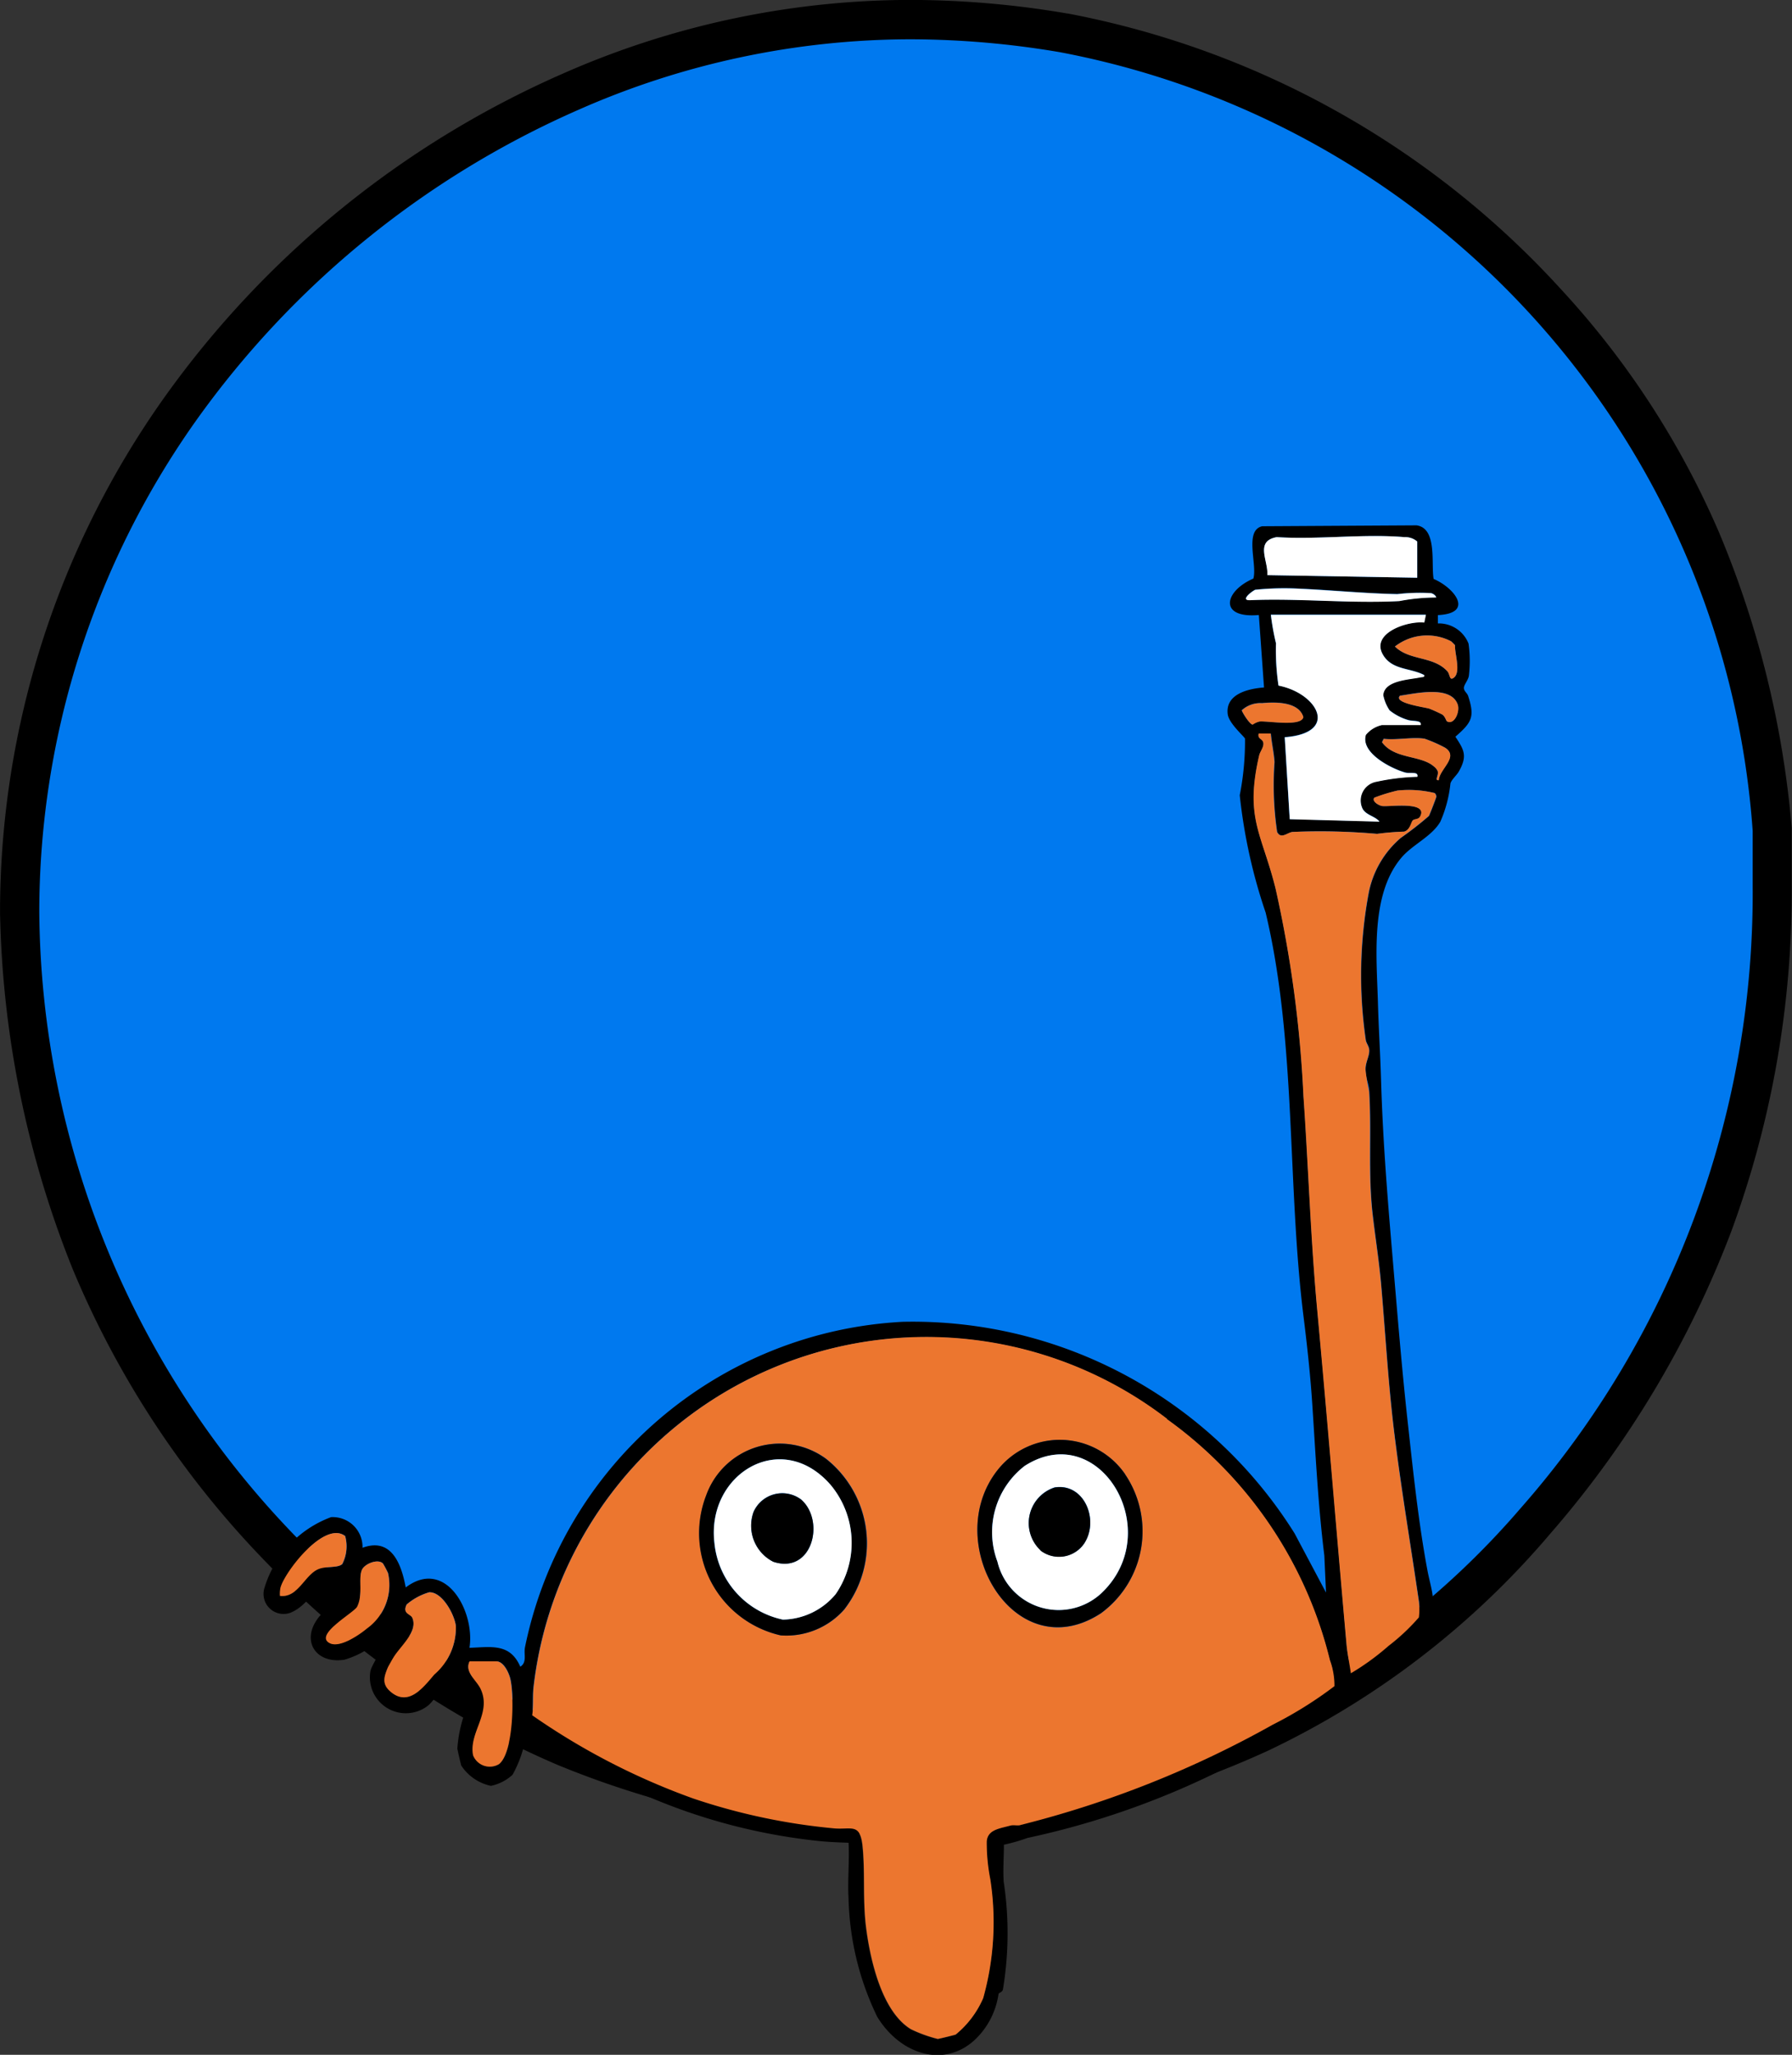 <svg xmlns="http://www.w3.org/2000/svg" width="45.617" height="52.291" viewBox="0 0 45.617 52.291"><rect x="0" y="0" width="45.617" height="52.291" fill="#333333" stroke="none"/><g transform="translate(-394.98 -679.82)"><path d="M496.238,55.033a21.788,21.788,0,0,1-15.969-6.747,23.45,23.45,0,0,1-6.679-16.239,22.019,22.019,0,0,1,4.069-12.782,23.965,23.965,0,0,1,9.968-8.1,21.373,21.373,0,0,1,8.612-1.83,23.232,23.232,0,0,1,3.933.338,22.236,22.236,0,0,1,18.036,20.276v1.424a24.068,24.068,0,0,1-6.035,16.171,21.424,21.424,0,0,1-15.935,7.492Zm.814-12.272a9.664,9.664,0,0,0,6.645-3.8,11.2,11.2,0,0,0,2.3-7.051V31.03a10.45,10.45,0,0,0-2.917-6.577,9.609,9.609,0,0,0-7.051-2.917,9.8,9.8,0,0,0-6.713,2.679,10.332,10.332,0,0,0-3.187,7.628,11.172,11.172,0,0,0,3.255,8.2,9.5,9.5,0,0,0,6.781,2.713h.882Z" transform="translate(-78.11 670.99)" fill="#0079ef"/><path d="M497.452,55.548l-1.22-.016a23.782,23.782,0,0,1-8.96-1.794,22.366,22.366,0,0,1-7.361-5.106,23.818,23.818,0,0,1-4.977-7.523,25.6,25.6,0,0,1-1.843-9.05v-.023a22.611,22.611,0,0,1,4.163-13.065A24.567,24.567,0,0,1,487.426,10.7a21.974,21.974,0,0,1,8.812-1.872,23.843,23.843,0,0,1,4.017.345l.012,0a22.711,22.711,0,0,1,12.543,7,21.788,21.788,0,0,1,4.042,6.212A24.843,24.843,0,0,1,518.7,29.9l0,.046v1.424a25.065,25.065,0,0,1-1.54,8.8,25.5,25.5,0,0,1-4.616,7.7,21.5,21.5,0,0,1-7.168,5.508,23.548,23.548,0,0,1-8.022,2.083Zm-23.362-23.5a23.063,23.063,0,0,0,6.538,15.894,21.392,21.392,0,0,0,15.57,6.595h.014a21.033,21.033,0,0,0,15.58-7.318,23.685,23.685,0,0,0,5.914-15.845v-1.4A21.735,21.735,0,0,0,500.081,10.16a22.837,22.837,0,0,0-3.842-.33,20.978,20.978,0,0,0-8.412,1.789,23.579,23.579,0,0,0-9.762,7.937A21.628,21.628,0,0,0,474.09,32.044ZM496.552,43.33v-.072h-.382a10.022,10.022,0,0,1-7.126-2.85l0,0a11.7,11.7,0,0,1-3.405-8.555v-.027a10.856,10.856,0,0,1,3.352-7.979,10.322,10.322,0,0,1,7.047-2.807,10.131,10.131,0,0,1,7.4,3.063,10.984,10.984,0,0,1,3.06,6.881l0,.025v.907a11.74,11.74,0,0,1-2.409,7.357,10.186,10.186,0,0,1-6.976,3.987Zm-6.816-3.644a9.052,9.052,0,0,0,6.434,2.572h.863a9.214,9.214,0,0,0,6.268-3.6,10.763,10.763,0,0,0,2.2-6.746v-.857a10,10,0,0,0-2.77-6.249,9.164,9.164,0,0,0-6.7-2.77,9.351,9.351,0,0,0-6.379,2.551,9.892,9.892,0,0,0-3.02,7.263A10.733,10.733,0,0,0,489.736,39.686Z" transform="translate(-78.11 670.99)"/><path d="M13.717,0A13.5,13.5,0,0,1,27.435,13.268,13.5,13.5,0,0,1,13.717,26.536,13.5,13.5,0,0,1,0,13.268,13.5,13.5,0,0,1,13.717,0Z" transform="translate(405.002 690.369)" fill="#0079ef"/><g transform="translate(401.7 693.186)"><path d="M536.4,79.72v.219a.811.811,0,0,1,.78.514,3.147,3.147,0,0,1,.008.822c-.019.113-.13.227-.126.31s.085.127.108.2c.174.536.094.672-.325,1.037.23.344.306.495.091.88-.055.1-.193.215-.217.31a3.243,3.243,0,0,1-.257.973c-.225.385-.72.586-1,.926-.784.937-.621,2.522-.589,3.663.019.68.062,1.349.081,2.021.055,1.806.208,3.476.359,5.261.093,1.1.187,2.195.306,3.291.142,1.284.28,2.648.519,3.912.036.191.108.446.128.618a3.369,3.369,0,0,1,0,.691c-.009.03-.374.4-.429.446a20.519,20.519,0,0,1-2.641,1.966,20.912,20.912,0,0,1-7.244,3.066,4.5,4.5,0,0,1-.6.172c0,.31-.025.627-.006.937a8.708,8.708,0,0,1-.019,2.748c-.023.083-.106.077-.111.113a2.011,2.011,0,0,1-.278.767c-.761,1.215-2.133.924-2.811-.187a7.277,7.277,0,0,1-.729-3c-.028-.465.025-.96,0-1.428-.247-.008-.519-.019-.765-.045a14.993,14.993,0,0,1-5.561-1.721c-.635-.346-1.228-.774-1.855-1.128-.089-.009-.059,0-.066.064-.015.121.008.238-.019.376a3.041,3.041,0,0,1-.287.723,1.153,1.153,0,0,1-.552.283,1.2,1.2,0,0,1-.754-.516c-.025-.085-.083-.346-.1-.431a3.414,3.414,0,0,1,.3-1.181,1.324,1.324,0,0,0-.391-.574c-.062-.032-.064-.011-.111.021-.147.106-.361.485-.546.64a.915.915,0,0,1-1.462-.892c.051-.2.631-1.09.584-1.148-.144.015-.145.151-.193.2a2.234,2.234,0,0,1-1.06.672c-.759.113-1.126-.529-.616-1.122.219-.255.791-.4.6-.788-.663-.208-.814.5-1.354.714a.51.51,0,0,1-.665-.62,2.781,2.781,0,0,1,1.7-1.813.759.759,0,0,1,.8.78c.739-.274.99.417,1.1,1.009,1.024-.769,1.768.621,1.623,1.536.553-.017,1.031-.125,1.294.482.178-.117.083-.314.119-.495a10.369,10.369,0,0,1,9.617-8.283,11.473,11.473,0,0,1,9.974,5.385l.8,1.505-.043-.943c-.161-1.294-.223-2.594-.31-3.9-.049-.723-.13-1.468-.221-2.193-.419-3.383-.176-6.974-.963-10.268a13.724,13.724,0,0,1-.659-2.986,7.155,7.155,0,0,0,.134-1.439c-.009-.047-.408-.383-.44-.621-.066-.514.518-.652.924-.682l-.132-1.844c-1.033.091-.882-.608-.14-.927.106-.348-.238-1.226.225-1.332l3.929-.023c.535.074.366.978.435,1.364.525.221,1.048.875.111.92Zm-.525-.944v-.922a.475.475,0,0,0-.327-.111c-1.039-.087-2.2.07-3.249,0-.565.1-.211.6-.24.967l3.818.066Zm.482.5c-.009-.057-.081-.1-.13-.111a5.19,5.19,0,0,0-.859.025c-.816-.015-1.641-.1-2.454-.136a7.269,7.269,0,0,0-1.164.025c-.091.042-.391.274-.132.264,1.241-.053,2.546.089,3.8.023a5.041,5.041,0,0,1,.941-.091Zm-.263.438h-3.948a6.249,6.249,0,0,0,.13.725,6.041,6.041,0,0,0,.064,1.077c1,.2,1.555,1.209.159,1.315l.127,2.085,2.284.062c-.111-.142-.344-.161-.433-.334a.482.482,0,0,1,.361-.682,5.5,5.5,0,0,1,1.037-.125c.036-.145-.193-.074-.31-.108-.355-.1-1.143-.5-1-.96a.735.735,0,0,1,.408-.249h.988c.03-.132-.206-.087-.331-.13a1.4,1.4,0,0,1-.461-.242,1.045,1.045,0,0,1-.162-.389c.028-.382.674-.393.948-.453.045-.009.108,0,.094-.057-.353-.187-.812-.121-1.047-.512-.331-.553.625-.873,1.048-.825l.042-.2Zm.64.678a1.331,1.331,0,0,0-1.428.134c.374.368.98.238,1.339.635.059.064.051.213.128.178.242-.111.045-.644.064-.844a.663.663,0,0,0-.1-.1Zm-.108,2.034c.189.11.342-.246.276-.429-.177-.493-1.08-.274-1.468-.221-.185.187.65.295.746.329a3.636,3.636,0,0,1,.332.151c.068.045.1.159.115.17Zm-4.709-.461a.705.705,0,0,0-.512.183c.026.079.208.363.278.363a.5.5,0,0,1,.174-.079c.214-.019,1.067.14,1.115-.113-.115-.395-.716-.387-1.056-.353Zm.225.778h-.3c-.04.157.132.119.119.276-.008.1-.087.189-.108.283-.366,1.6.064,1.965.417,3.377a30.645,30.645,0,0,1,.712,5.3c.127,1.811.183,3.632.351,5.442.263,2.82.495,5.684.746,8.512.021.24.077.485.11.723a6.222,6.222,0,0,0,.963-.7,5.338,5.338,0,0,0,.769-.723,1.809,1.809,0,0,0,0-.391c-.214-1.47-.468-2.962-.646-4.445-.142-1.2-.211-2.414-.317-3.631-.051-.587-.145-1.181-.213-1.76-.125-1.073-.026-2.1-.091-3.156-.011-.2-.1-.357-.093-.569,0-.183.1-.332.094-.482-.006-.108-.077-.176-.089-.266a11.431,11.431,0,0,1,.076-3.738,2.452,2.452,0,0,1,.818-1.4,8.182,8.182,0,0,0,.714-.557c.015-.021.189-.465.189-.491a.137.137,0,0,0-.04-.091,2.731,2.731,0,0,0-.95-.064,4.589,4.589,0,0,0-.587.181c-.076.093.111.2.2.213.161.026,1.182-.134.965.266-.043.081-.151.064-.187.1s-.064.24-.219.285a6.69,6.69,0,0,0-.691.057,16.09,16.09,0,0,0-2.153-.049c-.132.019-.291.195-.391,0a8.194,8.194,0,0,1-.066-1.777c-.013-.229-.074-.487-.093-.72Zm3.929.13c-.3-.053-.735.04-1.052,0l-.043.087c.312.434.982.325,1.317.614a.3.3,0,0,1,.1.121c.034.113-.091.242.028.232.019-.289.523-.593.161-.827a3.4,3.4,0,0,0-.51-.225ZM529.5,100.185a10.06,10.06,0,0,0-16.122,6.808c-.03.238,0,.5-.04.737a17.433,17.433,0,0,0,4.108,2.121,15.738,15.738,0,0,0,3.544.754c.463.051.7-.161.761.467.066.661,0,1.373.089,2.061.1.8.395,2.134,1.143,2.586a3.641,3.641,0,0,0,.68.246c.023,0,.433-.1.457-.111a2.452,2.452,0,0,0,.7-.927A7.1,7.1,0,0,0,525,111.9a4.677,4.677,0,0,1-.091-.967c.028-.3.334-.331.6-.4.081-.023.177.006.249-.013a26.07,26.07,0,0,0,6.436-2.558,10.124,10.124,0,0,0,1.566-.978,1.839,1.839,0,0,0-.115-.661,10.662,10.662,0,0,0-4.152-6.137Zm-20.918,2.975c-.538-.4-1.575.969-1.645,1.339a.69.69,0,0,0-.009.187c.459.055.627-.525.969-.676.206-.091.487-.026.614-.132a.992.992,0,0,0,.074-.718Zm.965.7c-.134-.13-.472.013-.536.164-.093.223.038.623-.121.935-.077.151-1.115.722-.693.929.253.125.746-.21.943-.374a1.366,1.366,0,0,0,.536-1.411A2.632,2.632,0,0,0,509.546,103.862Zm1.309,2.824a1.57,1.57,0,0,0,.546-1.233c-.034-.291-.346-.873-.68-.858a1.538,1.538,0,0,0-.572.31c-.115.234.1.234.144.338.155.357-.319.731-.491,1.028-.017.028-.121.212-.127.225-.1.247-.164.429.06.623C510.194,107.518,510.572,107.021,510.855,106.686Zm.9-.334c-.138.274.174.48.281.706.289.614-.3,1.1-.193,1.685a.458.458,0,0,0,.661.225c.372-.3.393-1.736.283-2.178-.038-.153-.17-.436-.353-.436h-.68Z" transform="translate(-506.517 -77.44)"/><path d="M558.8,189.025a10.656,10.656,0,0,1,4.152,6.137,1.881,1.881,0,0,1,.115.661,10.128,10.128,0,0,1-1.566.978,26.1,26.1,0,0,1-6.436,2.558c-.072.019-.168-.009-.249.013-.27.074-.576.1-.6.4a4.775,4.775,0,0,0,.091.967,7.167,7.167,0,0,1-.181,3.022,2.447,2.447,0,0,1-.7.927c-.025.011-.433.111-.457.111a3.512,3.512,0,0,1-.68-.246c-.748-.451-1.039-1.781-1.143-2.586-.089-.688-.023-1.4-.089-2.061-.062-.627-.3-.416-.761-.467a15.715,15.715,0,0,1-3.544-.754,17.467,17.467,0,0,1-4.108-2.121c.038-.24.009-.5.04-.737a10.061,10.061,0,0,1,16.122-6.808Zm-1.06,1.409a2.016,2.016,0,0,0-3.245-.111c-1.466,1.849.431,5.087,2.633,3.644a2.59,2.59,0,0,0,.612-3.53ZM550.6,193.86a2.743,2.743,0,0,0-.47-3.821,1.989,1.989,0,0,0-3.054.933,2.665,2.665,0,0,0,1.9,3.559,1.973,1.973,0,0,0,1.626-.671Z" transform="translate(-535.817 -166.28)" fill="#ec762f"/><path d="M640.325,105.516c.019.232.079.491.093.72a8.2,8.2,0,0,0,.066,1.777c.1.193.259.017.391,0a16.763,16.763,0,0,1,2.153.049,6.781,6.781,0,0,1,.691-.057c.155-.045.172-.238.219-.285s.144-.019.187-.1c.217-.4-.8-.24-.965-.266-.085-.013-.272-.121-.2-.213a4.493,4.493,0,0,1,.587-.181,2.777,2.777,0,0,1,.95.064.137.137,0,0,1,.04.091c0,.026-.174.47-.189.491a8.4,8.4,0,0,1-.714.557,2.463,2.463,0,0,0-.818,1.4,11.484,11.484,0,0,0-.076,3.738c.011.091.083.159.089.266.008.149-.091.3-.094.482a5.735,5.735,0,0,0,.093.569c.064,1.056-.034,2.083.091,3.156.068.58.162,1.173.214,1.76.106,1.216.176,2.435.317,3.631.176,1.483.433,2.973.646,4.445a1.59,1.59,0,0,1,0,.391,5.239,5.239,0,0,1-.769.723,6.4,6.4,0,0,1-.963.7c-.032-.238-.087-.484-.11-.723-.253-2.826-.485-5.691-.746-8.512-.168-1.808-.225-3.629-.351-5.442a30.481,30.481,0,0,0-.712-5.3c-.353-1.413-.784-1.781-.417-3.377.021-.094.1-.187.108-.283.013-.157-.161-.119-.119-.278h.3Z" transform="translate(-614.697 -100.208)" fill="#ec762f"/><path d="M646.148,89.5l-.042.2c-.425-.049-1.381.27-1.048.825.232.389.693.325,1.046.512.013.062-.049.047-.094.057-.274.062-.92.072-.948.453a1.044,1.044,0,0,0,.162.389,1.361,1.361,0,0,0,.461.242c.128.043.361,0,.331.13h-.988a.735.735,0,0,0-.408.249c-.144.459.642.859,1,.96.117.034.344-.038.31.108a5.558,5.558,0,0,0-1.037.125.485.485,0,0,0-.361.682c.089.174.323.193.433.334l-2.284-.062-.127-2.085c1.4-.108.839-1.12-.159-1.315a6.223,6.223,0,0,1-.064-1.077,6.275,6.275,0,0,1-.13-.725h3.948Z" transform="translate(-616.569 -87.222)" fill="#fff"/><path d="M645.2,79.953l-3.818-.066c.03-.361-.325-.865.24-.967,1.052.068,2.21-.089,3.249,0a.469.469,0,0,1,.327.111v.922Z" transform="translate(-615.842 -78.617)" fill="#fff"/><path d="M524.014,223.29c-.283.332-.661.831-1.12.433-.225-.195-.162-.378-.06-.623.006-.013.11-.2.127-.225.172-.3.648-.671.491-1.028-.045-.1-.261-.1-.143-.338a1.538,1.538,0,0,1,.572-.31c.334-.015.646.567.68.858A1.567,1.567,0,0,1,524.014,223.29Z" transform="translate(-519.677 -194.043)" fill="#ec762f"/><path d="M534.072,230.492h.68c.183,0,.315.283.353.436.11.442.089,1.881-.283,2.178a.456.456,0,0,1-.661-.225c-.112-.58.48-1.071.193-1.685-.106-.227-.419-.433-.281-.706Z" transform="translate(-528.839 -201.58)" fill="#ec762f"/><path d="M516.317,217.1a2.254,2.254,0,0,1,.128.244,1.365,1.365,0,0,1-.536,1.411c-.195.164-.689.5-.943.374-.423-.208.616-.778.693-.929.157-.31.026-.712.121-.935C515.845,217.111,516.183,216.97,516.317,217.1Z" transform="translate(-513.289 -190.678)" fill="#ec762f"/><path d="M510.32,213.288a.974.974,0,0,1-.074.718c-.127.106-.408.042-.614.132-.342.151-.512.731-.969.676a.888.888,0,0,1,.009-.187c.07-.37,1.107-1.74,1.645-1.339Z" transform="translate(-508.257 -187.568)" fill="#ec762f"/><path d="M643.716,86.186a5.04,5.04,0,0,0-.941.091c-1.25.066-2.556-.076-3.8-.023-.259.011.042-.223.132-.264a7.268,7.268,0,0,1,1.164-.025c.812.038,1.638.119,2.454.136a4.811,4.811,0,0,1,.859-.025c.049.015.119.055.13.111Z" transform="translate(-613.874 -84.346)" fill="#fff"/><path d="M660.368,92.414a1.369,1.369,0,0,1,.1.1c-.019.2.177.733-.064.844-.077.036-.072-.111-.128-.178-.359-.4-.963-.266-1.339-.635a1.331,1.331,0,0,1,1.428-.134Z" transform="translate(-630.148 -89.458)" fill="#ec762f"/><path d="M658.278,106.15a3.821,3.821,0,0,1,.51.225c.363.236-.142.538-.161.827-.119.009.006-.117-.028-.232a.313.313,0,0,0-.1-.121c-.334-.289-1-.179-1.317-.614l.043-.087c.317.04.752-.053,1.052,0Z" transform="translate(-628.721 -100.712)" fill="#ec762f"/><path d="M638.81,101.358c.34-.034.939-.04,1.056.353-.047.253-.9.094-1.115.113a.5.5,0,0,0-.174.079c-.07,0-.251-.283-.278-.363a.7.7,0,0,1,.512-.183Z" transform="translate(-613.407 -96.828)" fill="#ec762f"/><path d="M660.689,100.665c-.017-.009-.047-.125-.115-.17a3.643,3.643,0,0,0-.332-.151c-.1-.034-.931-.142-.746-.329.389-.053,1.29-.272,1.468.221.066.183-.087.538-.276.429Z" transform="translate(-630.577 -95.675)" fill="#ec762f"/><path d="M568.892,205.392a1.964,1.964,0,0,1-1.626.671,2.666,2.666,0,0,1-1.9-3.559,1.99,1.99,0,0,1,3.054-.933,2.742,2.742,0,0,1,.47,3.821Zm-.361-3.162c-1.254-1.441-3.164-.27-2.954,1.485a2.21,2.21,0,0,0,1.742,1.946,1.789,1.789,0,0,0,1.345-.65A2.3,2.3,0,0,0,568.531,202.23Z" transform="translate(-554.112 -177.812)"/><path d="M606.416,201.532a2.586,2.586,0,0,1-.612,3.53c-2.2,1.443-4.1-1.794-2.633-3.644a2.016,2.016,0,0,1,3.245.111Zm-.61,3.028c1.674-1.573-.038-4.465-1.948-3.243a2.125,2.125,0,0,0-.693,2.437A1.6,1.6,0,0,0,605.806,204.56Z" transform="translate(-584.494 -177.378)"/><path d="M570.1,203.929a2.3,2.3,0,0,1,.132,2.781,1.79,1.79,0,0,1-1.345.65,2.21,2.21,0,0,1-1.742-1.946C566.932,203.658,568.842,202.487,570.1,203.929Zm-.735.385a.8.8,0,0,0-1.224.3,1.028,1.028,0,0,0,.5,1.271C569.629,206.216,569.966,204.864,569.361,204.314Z" transform="translate(-555.677 -179.51)" fill="#fff"/><path d="M607.444,206.154a1.6,1.6,0,0,1-2.641-.807,2.132,2.132,0,0,1,.693-2.437C607.406,201.688,609.117,204.58,607.444,206.154ZM605.9,205.06a.775.775,0,0,0,1.118-.187c.378-.593-.006-1.534-.758-1.417a.952.952,0,0,0-.359,1.6Z" transform="translate(-586.132 -178.972)" fill="#fff"/><path d="M573.464,208.02c.606.55.268,1.9-.72,1.575a1.028,1.028,0,0,1-.5-1.271A.8.8,0,0,1,573.464,208.02Z" transform="translate(-559.78 -183.217)"/><path d="M609.875,208.62a.952.952,0,0,1,.359-1.6c.752-.119,1.137.824.757,1.417a.775.775,0,0,1-1.118.187Z" transform="translate(-590.107 -182.532)"/></g></g></svg>